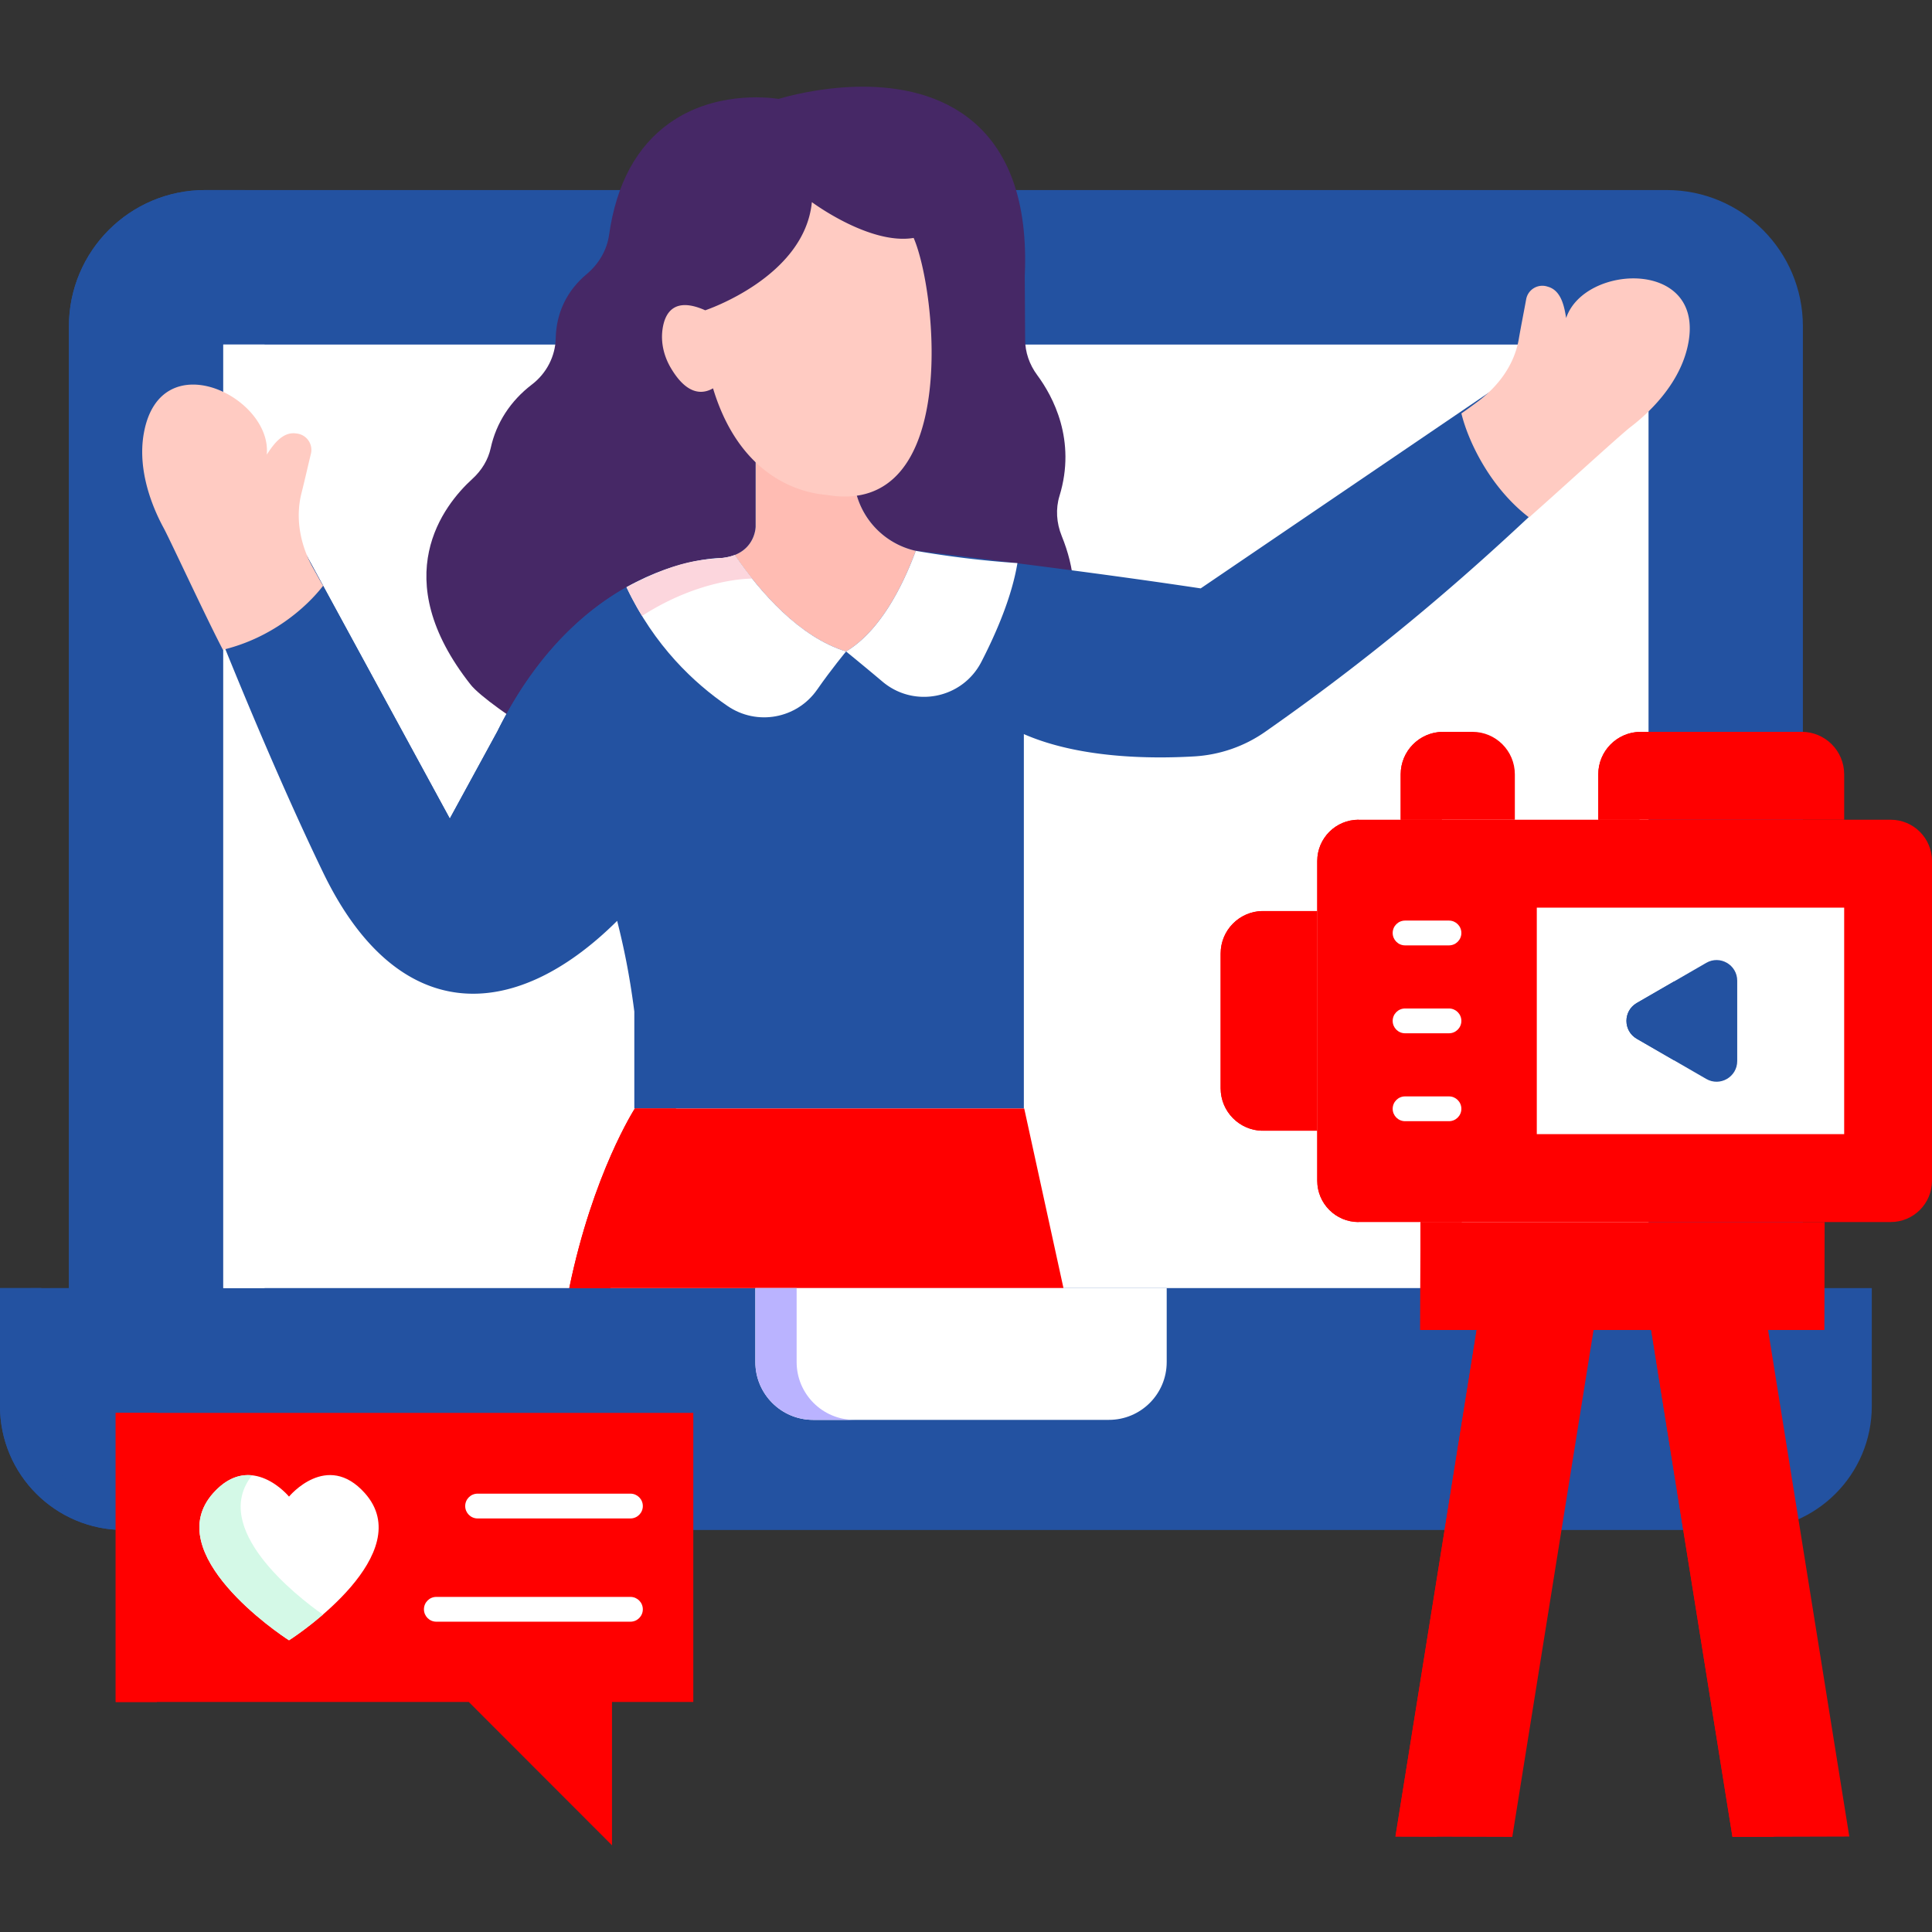 <svg xmlns="http://www.w3.org/2000/svg" version="1.1" xmlns:xlink="http://www.w3.org/1999/xlink" width="512" height="512" x="0" y="0" viewBox="0 0 468 468" style="enable-background:new 0 0 512 512" xml:space="preserve" class=""><rect x="0" y="0" width="468" height="468" fill="#333333" stroke="none"/><g><path fill="#2352a1" d="M436.725 312.019V79.06c0-18.239-14.771-33.024-32.993-33.024H49.685c-18.221 0-32.993 14.785-32.993 33.024v232.959H0v28.57c0 16.585 13.431 30.029 30 30.029h393.417c16.569 0 30-13.444 30-30.029v-28.57z" opacity="1" data-original="#8b76e9" class=""></path><path fill="#ffffff" d="M54.084 83.464h345.25V312.02H54.084z" opacity="1" data-original="#ffffff" class=""></path><path fill="#ffffff" d="M54.084 83.464h9.999V312.02h-9.999z" opacity="1" data-original="#d1ccff" class=""></path><path fill="#462866" d="M257.189 129.836c-1.295-3.184-1.49-6.619-.551-9.672 4.166-13.542-1.586-24.171-5.386-29.301-1.9-2.566-2.913-5.536-2.93-8.588l-.087-15.422c.812-17.886-3.812-30.795-13.741-38.368-16.348-12.468-41.235-5.91-45.87-4.531-3.266-.48-15.841-1.694-26.49 5.888-7.938 5.652-12.848 14.753-14.592 27.053-.515 3.636-2.449 7.017-5.447 9.522-4.766 3.982-7.353 9.361-7.479 15.551-.088 4.309-2.235 8.479-5.743 11.154-5.212 3.975-8.672 9.31-10.008 15.426-.609 2.789-2.147 5.37-4.45 7.467-6.951 6.334-20.907 23.869-.403 49.84 4.168 5.271 31.914 23.036 38.441 21.755 25.315-5.047 71.425-4.918 92.937-18.742 13.942-8.965 18.243-23.193 11.799-39.032z" opacity="1" data-original="#462866" class=""></path><path fill="#2352a1" d="m366.885 90.857-76.033 51.672c-23.073-3.466-46.227-6.353-69.378-9.178a19.27 19.27 0 0 1-14.078-13.882l-1.553-5.985-9.118-3.993-13.677-5.467v23.531s0 6.655-7.979 7.606c0 0-33.434-.57-54.592 42.014L108.96 198.29l-34.763-63.889-25.075 9.127s14.577 37.677 29.158 67.849c17.822 36.877 45.827 36.911 71.219 11.684 1.596 6.361 2.982 12.871 4.156 21.966v23.499h94.359v-90.7c13.338 5.84 30.566 6.027 41.245 5.403 6.163-.36 12.117-2.396 17.178-5.934 28.815-20.144 51.362-39.757 73.875-61.551z" opacity="1" data-original="#ff668e" class=""></path><path fill="#2352a1" d="m111.101 194.365 9.376-17.19c21.158-42.584 54.591-42.014 54.591-42.014 7.978-.951 7.978-7.606 7.978-7.606v-23.531l13.678 5.467 9.118 3.993.568 2.188-2.687-1.177-13.678-5.467v23.531s0 6.655-7.978 7.606c0 0-33.434-.57-54.591 42.014a977.965 977.965 0 0 1-11.868 21.568c-3.137 4.037-9.382 3.529-11.826-.963l-35.949-66.067 6.364-2.316 34.764 63.89" opacity="1" data-original="#ff3c84" class=""></path><path fill="#ffbcb3" d="M204.948 157.813c8.133-4.9 13.555-15.427 16.884-24.381.762.178.141.026-.359-.08a19.267 19.267 0 0 1-14.077-13.882l-1.553-5.985-9.118-3.993-13.678-5.467v23.531s-.014 4.913-5.088 6.896h.001c6.28 9.114 15.715 19.87 26.988 23.361" opacity="1" data-original="#ffbcb3"></path><path fill="#ffcbc2" d="M176.438 90.439s-6.725 10.864-13.92-1.273c-1.697-2.863-2.5-6.188-2.018-9.482.57-3.902 2.823-7.868 10.334-4.52 0 0 24.052-7.968 25.829-26.203 0 0 13.993 10.452 24.655 8.673 5.655 13.008 11.258 67.643-20.954 62.275-1.346-.224-20.029-.65-27.643-25.841M78.272 141.89c-.775-1.253-1.493-2.651-2.27-4.006-3.199-5.571-4.551-12.199-2.972-18.428.803-3.169 1.511-6.369 2.285-9.545a3.984 3.984 0 0 0-3.529-4.904c-3.431-.549-5.721 2.936-7.169 5.121 1.36-13.974-25.793-27.327-29.773-5.196-1.674 9.307 2.356 18.479 4.795 22.961 1.534 2.818 10.451 22.091 14.358 29.502 11.596-2.786 20.046-10.026 24.275-15.505zM353.999 100.144c1.217-.829 2.413-1.727 3.674-2.648 5.186-3.787 9.142-9.03 10.231-15.362.554-3.222 1.208-6.433 1.791-9.65a3.98 3.98 0 0 1 5.216-3.043c3.357.895 4.033 5.012 4.469 7.597 4.436-13.32 34.667-14.464 29.31 7.375-2.253 9.184-9.661 15.923-13.711 19.023-2.546 1.95-18.241 16.328-24.596 21.9-9.461-7.267-14.746-18.466-16.384-25.192z" opacity="1" data-original="#ffcbc2" class=""></path><path fill="#ffffff" d="M197.939 167.056c3.531-5.068 7.009-9.243 7.009-9.243-11.273-3.49-20.708-14.246-26.988-23.361-.827.323-1.774.577-2.892.71 0 0-10.42-.17-23.305 7.08 6.726 14.21 16.391 23.255 24.483 28.781 7.108 4.854 16.77 3.098 21.693-3.967z" opacity="1" data-original="#ffffff" class=""></path><path fill="#fcd6dd" d="M182.067 140.166c.041-.005.075-.015.115-.02a101.318 101.318 0 0 1-4.222-5.694c-4.981 1.895-9.679-.952-26.197 7.79a74.167 74.167 0 0 0 3.762 6.953c14.332-9.234 26.542-9.029 26.542-9.029z" opacity="1" data-original="#fcd6dd" class=""></path><path fill="#ffffff" d="M204.948 157.813s4.008 3.243 8.831 7.31c7.664 6.462 19.343 4.123 23.939-4.79 3.758-7.287 7.416-15.94 8.738-23.932a241.657 241.657 0 0 1-24.624-2.968c-3.329 8.953-8.751 19.48-16.884 24.38z" opacity="1" data-original="#ffffff" class=""></path><path fill="#2352a1" d="M26.691 312.019V79.06c0-18.239 14.771-33.024 32.993-33.024h-9.999c-18.221 0-32.992 14.785-32.992 33.024v232.959z" opacity="1" data-original="#7569cc" class=""></path><path fill="#ff0000" d="m257.61 312.019-9.505-43.494H153.78s-10.152 15.695-15.883 43.494z" opacity="1" data-original="#ffd25c" class=""></path><path fill="#ff0000" d="M147.895 312.019c5.732-27.799 15.883-43.494 15.883-43.494h-9.999s-10.151 15.695-15.883 43.494z" opacity="1" data-original="#ffb44d" class=""></path><path fill="#2352a1" d="M9.999 340.593v-28.574H0v28.574c0 16.582 13.43 30.025 29.996 30.025h9.999c-16.567-.001-29.996-13.443-29.996-30.025z" opacity="1" data-original="#7569cc" class=""></path><path fill="#ffffff" d="M268.618 343.943h-71.643c-7.732 0-14-6.268-14-14V312.02h99.643v17.923c0 7.732-6.268 14-14 14z" opacity="1" data-original="#d1ccff" class=""></path><path fill="#bab3ff" d="M192.974 329.931v-17.912h-9.999v17.912c0 7.738 6.267 14.012 13.998 14.012h9.999c-7.731 0-13.998-6.274-13.998-14.012z" opacity="1" data-original="#bab3ff" class=""></path><path fill="#ff0000" d="m397.896 309.181 28.301-.085 21.77 135.781-28.301.085z" opacity="1" data-original="#6be390" class=""></path><path fill="#ff0000" d="m426.202 309.126-.005-.03-28.301.085 21.77 135.781 9.994-.03-21.765-135.751z" opacity="1" data-original="#54d177" class=""></path><path fill="#ff0000" d="m388.1 309.181-28.3-.085-21.77 135.781 28.301.085z" opacity="1" data-original="#6be390" class=""></path><path fill="#ff0000" d="m369.793 309.126-9.993-.03-21.77 135.78 28.3.086.005-.03-18.306-.056z" opacity="1" data-original="#54d177" class=""></path><path fill="#ff0000" d="m344.09 296.022-.061 26.149h97.901l.062-26.149z" opacity="1" data-original="#daf2e0" class=""></path><path fill="#ff0000" d="m344.09 296.022-.061 26.148h9.999l.061-26.148z" opacity="1" data-original="#bfe6ca" class=""></path><path fill="#ff0000" d="M387.16 187.572v10.998h59.566v-10.998c0-5.686-4.605-10.296-10.286-10.296h-38.995c-5.679 0-10.285 4.61-10.285 10.296z" opacity="1" data-original="#daf2e0" class=""></path><path fill="#ff0000" d="M387.16 187.572v10.998h9.999v-21.279c-5.547.154-9.999 4.692-9.999 10.281z" opacity="1" data-original="#bfe6ca" class=""></path><path fill="#ff0000" d="M339.295 187.572v10.998h27.656v-10.998c0-5.686-4.605-10.296-10.286-10.296h-7.084c-5.681 0-10.286 4.61-10.286 10.296z" opacity="1" data-original="#daf2e0" class=""></path><path fill="#ff0000" d="M339.295 187.572v10.998h9.999v-21.28c-5.547.154-9.999 4.693-9.999 10.282z" opacity="1" data-original="#bfe6ca" class=""></path><path fill="#ff0000" d="M305.97 220.679h13.115v53.235H305.97c-5.681 0-10.286-4.609-10.286-10.296v-32.644c0-5.686 4.605-10.295 10.286-10.295z" opacity="1" data-original="#daf2e0" class=""></path><path fill="#ff0000" d="M295.684 230.974v32.644c0 5.589 4.452 10.127 9.999 10.281v-53.206c-5.547.154-9.999 4.692-9.999 10.281z" opacity="1" data-original="#bfe6ca" class=""></path><path fill="#ff0000" d="M458 198.57H329.085c-5.523 0-10 4.481-10 10.01v77.432c0 5.528 4.477 10.01 10 10.01H458c5.523 0 10-4.481 10-10.01V208.58c0-5.528-4.477-10.01-10-10.01z" opacity="1" data-original="#6be390" class=""></path><path fill="#ff0000" d="M319.085 208.579v77.435c0 5.527 4.477 10.008 9.999 10.008V198.57c-5.522 0-9.999 4.481-9.999 10.009z" opacity="1" data-original="#54d177" class=""></path><path fill="#ffffff" d="M446.726 219.865v54.863h-74.458v-54.863z" opacity="1" data-original="#ffffff" class=""></path><path fill="#2352a1" d="m396.486 251.631 16.833 9.728c3.333 1.926 7.5-.482 7.5-4.334v-19.456c0-3.853-4.167-6.261-7.5-4.334l-16.833 9.728c-3.333 1.925-3.333 6.741 0 8.668z" opacity="1" data-original="#ff668e" class=""></path><path fill="#2352a1" d="M396.485 242.963c-3.333 1.926-3.333 6.741 0 8.667l9.056 5.234V237.73z" opacity="1" data-original="#ff3c84" class=""></path><path fill="#ffffff" d="M350.995 250.299h-10.637c-1.657 0-3-1.344-3-3.003s1.343-3.003 3-3.003h10.637c1.657 0 3 1.344 3 3.003s-1.343 3.003-3 3.003zM350.995 271.593h-10.637c-1.657 0-3-1.344-3-3.003s1.343-3.003 3-3.003h10.637c1.657 0 3 1.344 3 3.003s-1.343 3.003-3 3.003zM350.995 229.005h-10.637c-1.657 0-3-1.344-3-3.003s1.343-3.003 3-3.003h10.637c1.657 0 3 1.344 3 3.003s-1.343 3.003-3 3.003z" opacity="1" data-original="#ffffff" class=""></path><path fill="#ff0000" d="M28.032 342.253h139.909v70.028h-19.694V447l-34.686-34.719H28.032z" opacity="1" data-original="#02d1ff" class=""></path><path fill="#ff0000" d="M28.032 342.253h9.999v70.028h-9.999z" opacity="1" data-original="#03bee5" class=""></path><path fill="#ffffff" d="M70.009 397.333c2.436-1.516 31.383-21.072 18.361-35.651-9.197-10.297-18.361.853-18.361.853h.002s-9.164-11.149-18.361-.853c-13.021 14.579 15.926 34.135 18.361 35.651" opacity="1" data-original="#ffffff" class=""></path><path fill="#d4f9e7" d="M61.06 357.378c-2.857-.304-6.13.633-9.41 4.305-13.02 14.577 15.919 34.13 18.36 35.65.779-.485 4.254-2.806 8.203-6.214-6.635-4.664-27.323-20.942-17.153-33.741z" opacity="1" data-original="#d4f9e7" class=""></path><path fill="#ffffff" d="M152.715 367.823h-37.026c-1.657 0-3-1.344-3-3.003s1.343-3.003 3-3.003h37.026c1.657 0 3 1.344 3 3.003s-1.343 3.003-3 3.003zM152.715 392.833h-47.021c-1.657 0-3-1.344-3-3.003s1.343-3.003 3-3.003h47.021c1.657 0 3 1.344 3 3.003s-1.343 3.003-3 3.003z" opacity="1" data-original="#ffffff" class=""></path></g></svg>